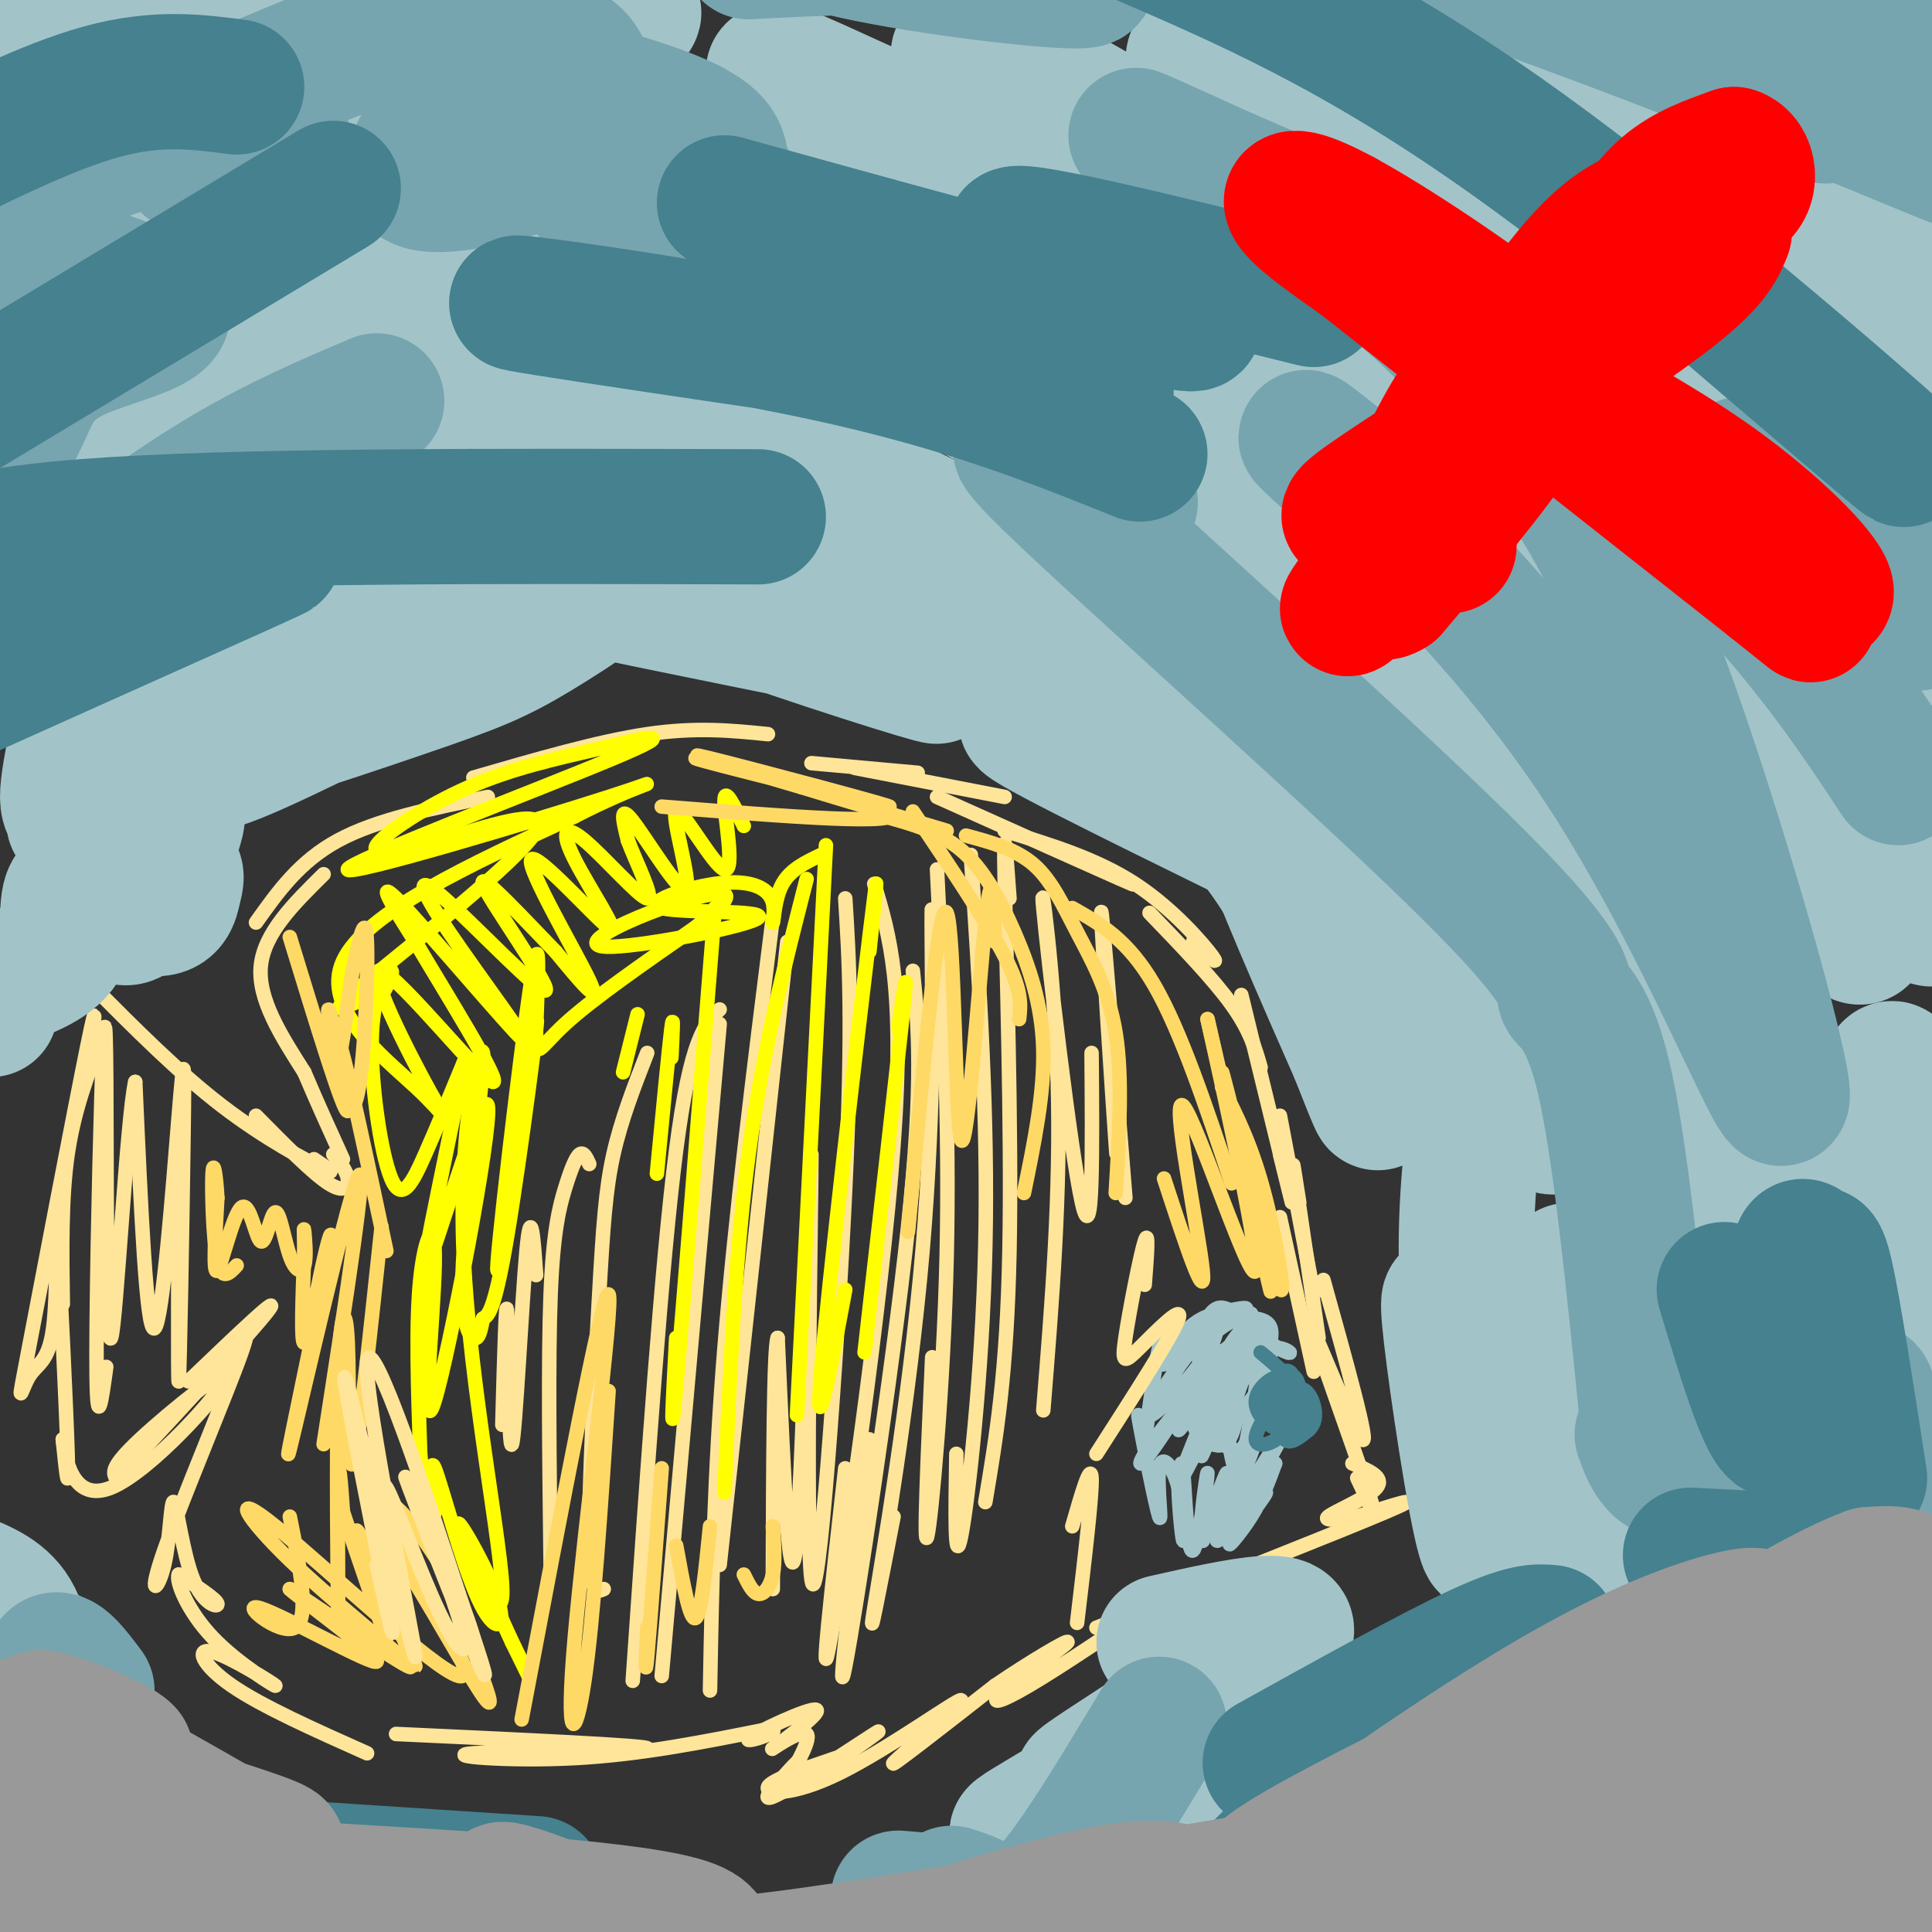 <svg viewBox='0 0 400 400' version='1.1' xmlns='http://www.w3.org/2000/svg' xmlns:xlink='http://www.w3.org/1999/xlink'><rect x="0" y="0" width="400" height="400" fill="#333333" stroke="none"/><g fill='none' stroke='#ffe599' stroke-width='3' stroke-linecap='round' stroke-linejoin='round'><path d='M273,277c-2.167,-14.667 -4.333,-29.333 -5,-34c-0.667,-4.667 0.167,0.667 1,6'/><path d='M272,268c0.000,0.000 -7.000,-37.000 -7,-37'/><path d='M265,239c1.667,6.750 3.333,13.500 2,8c-1.333,-5.500 -5.667,-23.250 -10,-41'/><path d='M261,221c-1.083,-3.833 -2.167,-7.667 -6,-13c-3.833,-5.333 -10.417,-12.167 -17,-19'/><path d='M247,195c2.867,2.689 5.733,5.378 4,3c-1.733,-2.378 -8.067,-9.822 -16,-15c-7.933,-5.178 -17.467,-8.089 -27,-11'/><path d='M228,180c4.833,2.250 9.667,4.500 4,2c-5.667,-2.500 -21.833,-9.750 -38,-17'/><path d='M208,165c0.000,0.000 -31.000,-6.000 -31,-6'/><path d='M190,160c0.000,0.000 -22.000,-2.000 -22,-2'/><path d='M159,152c-7.417,-0.750 -14.833,-1.500 -25,0c-10.167,1.500 -23.083,5.250 -36,9'/><path d='M101,165c-11.500,2.333 -23.000,4.667 -31,9c-8.000,4.333 -12.500,10.667 -17,17'/><path d='M67,181c-6.167,6.083 -12.333,12.167 -13,19c-0.667,6.833 4.167,14.417 9,22'/><path d='M63,222c2.833,6.667 5.417,12.333 8,18'/><path d='M69,239c1.378,1.689 2.756,3.378 3,5c0.244,1.622 -0.644,3.178 -4,1c-3.356,-2.178 -9.178,-8.089 -15,-14'/><path d='M65,240c2.578,1.733 5.156,3.467 2,2c-3.156,-1.467 -12.044,-6.133 -21,-13c-8.956,-6.867 -17.978,-15.933 -27,-25'/><path d='M21,215c-2.833,7.417 -5.667,14.833 -7,24c-1.333,9.167 -1.167,20.083 -1,31'/><path d='M18,221c1.319,-8.508 2.638,-17.016 0,-4c-2.638,13.016 -9.235,47.555 -12,62c-2.765,14.445 -1.700,8.796 0,6c1.700,-2.796 4.033,-2.739 5,-10c0.967,-7.261 0.568,-21.839 1,-16c0.432,5.839 1.695,32.097 2,42c0.305,9.903 -0.347,3.452 -1,-3'/><path d='M13,298c0.384,3.376 1.845,13.317 10,10c8.155,-3.317 23.003,-19.893 24,-23c0.997,-3.107 -11.858,7.255 -18,13c-6.142,5.745 -5.571,6.872 -5,8'/><path d='M24,306c6.822,-6.933 26.378,-28.267 31,-34c4.622,-5.733 -5.689,4.133 -16,14'/><path d='M45,285c3.914,-6.528 7.828,-13.057 5,-5c-2.828,8.057 -12.397,30.699 -16,41c-3.603,10.301 -1.239,8.260 0,3c1.239,-5.260 1.353,-13.740 2,-13c0.647,0.740 1.828,10.699 4,16c2.172,5.301 5.335,5.943 5,5c-0.335,-0.943 -4.167,-3.472 -8,-6'/><path d='M37,326c-0.645,1.278 1.741,7.472 7,13c5.259,5.528 13.389,10.389 13,10c-0.389,-0.389 -9.297,-6.028 -13,-7c-3.703,-0.972 -2.201,2.722 4,7c6.201,4.278 17.100,9.139 28,14'/><path d='M82,359c26.435,1.220 52.869,2.440 52,3c-0.869,0.560 -29.042,0.458 -36,1c-6.958,0.542 7.298,1.726 21,1c13.702,-0.726 26.851,-3.363 40,-6'/><path d='M159,358c4.250,0.045 -5.126,3.159 -4,2c1.126,-1.159 12.755,-6.589 14,-6c1.245,0.589 -7.893,7.199 -9,8c-1.107,0.801 5.817,-4.207 7,-3c1.183,1.207 -3.376,8.631 -5,11c-1.624,2.369 -0.312,-0.315 1,-3'/><path d='M163,367c1.281,-1.574 3.982,-4.010 2,-2c-1.982,2.010 -8.649,8.464 -5,7c3.649,-1.464 17.614,-10.847 21,-13c3.386,-2.153 -3.807,2.923 -11,8'/><path d='M173,364c-6.713,2.292 -13.426,4.584 -14,6c-0.574,1.416 4.990,1.957 15,-3c10.010,-4.957 24.464,-15.411 25,-15c0.536,0.411 -12.847,11.689 -14,13c-1.153,1.311 9.923,-7.344 21,-16'/><path d='M206,349c7.421,-5.075 15.474,-9.762 15,-9c-0.474,0.762 -9.474,6.974 -13,10c-3.526,3.026 -1.579,2.864 5,-1c6.579,-3.864 17.789,-11.432 29,-19'/><path d='M227,337c25.500,-10.083 51.000,-20.167 60,-24c9.000,-3.833 1.500,-1.417 -6,1'/><path d='M281,314c-2.940,0.452 -7.292,1.083 -6,0c1.292,-1.083 8.226,-3.881 10,-6c1.774,-2.119 -1.613,-3.560 -5,-5'/><path d='M281,306c2.435,5.315 4.869,10.631 2,2c-2.869,-8.631 -11.042,-31.208 -11,-32c0.042,-0.792 8.298,20.202 10,22c1.702,1.798 -3.149,-15.601 -8,-33'/><path d='M272,284c0.000,0.000 -7.000,-32.000 -7,-32'/><path d='M229,204c1.289,20.578 2.578,41.156 2,33c-0.578,-8.156 -3.022,-45.044 -3,-48c0.022,-2.956 2.511,28.022 5,59'/><path d='M226,218c0.167,20.667 0.333,41.333 -2,31c-2.333,-10.333 -7.167,-51.667 -8,-61c-0.833,-9.333 2.333,13.333 3,36c0.667,22.667 -1.167,45.333 -3,68'/><path d='M209,186c-0.644,-9.089 -1.289,-18.178 -1,-4c0.289,14.178 1.511,51.622 1,77c-0.511,25.378 -2.756,38.689 -5,52'/><path d='M201,177c1.800,27.156 3.600,54.311 3,81c-0.600,26.689 -3.600,52.911 -5,60c-1.400,7.089 -1.200,-4.956 -1,-17'/><path d='M194,180c1.311,26.511 2.622,53.022 2,80c-0.622,26.978 -3.178,54.422 -4,58c-0.822,3.578 0.089,-16.711 1,-37'/><path d='M193,207c-0.095,-12.137 -0.190,-24.274 0,-16c0.190,8.274 0.667,36.958 -2,68c-2.667,31.042 -8.476,64.440 -10,74c-1.524,9.560 1.238,-4.720 4,-19'/><path d='M189,201c1.133,11.222 2.267,22.444 -1,53c-3.267,30.556 -10.933,80.444 -13,91c-2.067,10.556 1.467,-18.222 5,-47'/><path d='M181,183c3.200,10.689 6.400,21.378 4,54c-2.400,32.622 -10.400,87.178 -13,102c-2.600,14.822 0.200,-10.089 3,-35'/><path d='M175,186c0.810,12.825 1.620,25.649 0,60c-1.620,34.351 -5.671,90.228 -7,81c-1.329,-9.228 0.065,-83.561 0,-88c-0.065,-4.439 -1.590,61.018 -3,79c-1.410,17.982 -2.705,-11.509 -4,-41'/><path d='M161,277c-0.833,1.833 -0.917,26.917 -1,52'/><path d='M163,195c0.000,0.000 -14.000,129.000 -14,129'/><path d='M160,190c-3.917,31.167 -7.833,62.333 -10,89c-2.167,26.667 -2.583,48.833 -3,71'/><path d='M149,212c0.000,0.000 -12.000,135.000 -12,135'/><path d='M149,209c-3.000,2.917 -6.000,5.833 -9,29c-3.000,23.167 -6.000,66.583 -9,110'/><path d='M134,218c-2.696,6.911 -5.393,13.821 -7,21c-1.607,7.179 -2.125,14.625 -3,30c-0.875,15.375 -2.107,38.679 -2,50c0.107,11.321 1.554,10.661 3,10'/><path d='M122,241c-0.595,-1.315 -1.190,-2.631 -2,-2c-0.810,0.631 -1.833,3.208 -3,7c-1.167,3.792 -2.476,8.798 -3,22c-0.524,13.202 -0.262,34.601 0,56'/><path d='M111,264c-0.530,-7.577 -1.060,-15.155 -2,-5c-0.940,10.155 -2.292,38.042 -3,40c-0.708,1.958 -0.774,-22.012 -1,-27c-0.226,-4.988 -0.613,9.006 -1,23'/></g>
<g fill='none' stroke='#a2c4c9' stroke-width='3' stroke-linecap='round' stroke-linejoin='round'><path d='M259,308c2.231,-2.708 4.462,-5.416 2,-2c-2.462,3.416 -9.618,12.957 -9,13c0.618,0.043 9.011,-9.411 10,-10c0.989,-0.589 -5.426,7.688 -7,10c-1.574,2.312 1.693,-1.339 4,-5c2.307,-3.661 3.653,-7.330 5,-11'/><path d='M264,303c-1.499,1.256 -7.745,9.895 -7,8c0.745,-1.895 8.481,-14.326 8,-13c-0.481,1.326 -9.181,16.407 -11,18c-1.819,1.593 3.241,-10.302 5,-15c1.759,-4.698 0.217,-2.199 -2,2c-2.217,4.199 -5.108,10.100 -8,16'/><path d='M249,319c0.226,-1.785 4.790,-14.247 5,-14c0.210,0.247 -3.933,13.201 -5,13c-1.067,-0.201 0.941,-13.559 1,-13c0.059,0.559 -1.830,15.035 -3,16c-1.170,0.965 -1.620,-11.581 -2,-16c-0.380,-4.419 -0.690,-0.709 -1,3'/><path d='M244,308c0.063,3.492 0.719,10.723 1,11c0.281,0.277 0.186,-6.398 -1,-11c-1.186,-4.602 -3.462,-7.130 -4,-4c-0.538,3.130 0.663,11.920 0,10c-0.663,-1.920 -3.189,-14.548 -4,-19c-0.811,-4.452 0.095,-0.726 1,3'/><path d='M237,298c0.671,-3.638 1.848,-14.234 3,-19c1.152,-4.766 2.278,-3.703 2,-2c-0.278,1.703 -1.961,4.044 -2,5c-0.039,0.956 1.566,0.527 4,-1c2.434,-1.527 5.695,-4.150 6,-5c0.305,-0.850 -2.348,0.075 -5,1'/><path d='M245,277c2.882,-1.341 12.587,-5.195 13,-6c0.413,-0.805 -8.466,1.437 -9,2c-0.534,0.563 7.276,-0.553 11,0c3.724,0.553 3.362,2.777 3,5'/><path d='M263,278c1.691,1.415 4.420,2.451 4,2c-0.420,-0.451 -3.989,-2.389 -7,1c-3.011,3.389 -5.465,12.105 -4,12c1.465,-0.105 6.847,-9.030 8,-10c1.153,-0.970 -1.924,6.015 -5,13'/><path d='M259,296c0.026,-1.249 2.590,-10.871 2,-8c-0.590,2.871 -4.333,18.233 -4,16c0.333,-2.233 4.744,-22.063 3,-23c-1.744,-0.937 -9.641,17.018 -11,20c-1.359,2.982 3.821,-9.009 9,-21'/><path d='M258,280c-2.603,4.849 -13.612,27.471 -14,27c-0.388,-0.471 9.844,-24.033 10,-27c0.156,-2.967 -9.766,14.663 -10,16c-0.234,1.337 9.219,-13.618 10,-16c0.781,-2.382 -7.109,7.809 -15,18'/><path d='M239,298c-3.276,4.567 -3.967,6.986 -1,3c2.967,-3.986 9.593,-14.377 12,-19c2.407,-4.623 0.596,-3.479 0,-4c-0.596,-0.521 0.022,-2.707 -3,1c-3.022,3.707 -9.683,13.308 -9,14c0.683,0.692 8.709,-7.526 12,-13c3.291,-5.474 1.848,-8.205 -1,-7c-2.848,1.205 -7.099,6.344 -8,8c-0.901,1.656 1.550,-0.172 4,-2'/><path d='M245,279c2.257,-1.789 5.899,-5.261 5,-4c-0.899,1.261 -6.340,7.255 -7,10c-0.660,2.745 3.461,2.239 7,0c3.539,-2.239 6.498,-6.213 7,-9c0.502,-2.787 -1.451,-4.388 -3,-5c-1.549,-0.612 -2.694,-0.236 -4,2c-1.306,2.236 -2.775,6.333 -2,8c0.775,1.667 3.793,0.905 6,-1c2.207,-1.905 3.604,-4.952 5,-8'/><path d='M259,272c-1.779,-0.057 -8.728,3.801 -9,6c-0.272,2.199 6.132,2.737 9,1c2.868,-1.737 2.198,-5.751 0,-5c-2.198,0.751 -5.926,6.268 -6,9c-0.074,2.732 3.506,2.681 6,2c2.494,-0.681 3.902,-1.991 4,-4c0.098,-2.009 -1.115,-4.717 -3,-5c-1.885,-0.283 -4.443,1.858 -7,4'/><path d='M253,280c-1.243,1.668 -0.852,3.839 1,4c1.852,0.161 5.163,-1.687 6,-3c0.837,-1.313 -0.800,-2.092 -3,-2c-2.200,0.092 -4.964,1.054 -7,4c-2.036,2.946 -3.345,7.877 -3,11c0.345,3.123 2.344,4.439 4,5c1.656,0.561 2.969,0.366 4,-2c1.031,-2.366 1.782,-6.902 1,-7c-0.782,-0.098 -3.095,4.243 -3,7c0.095,2.757 2.599,3.931 4,3c1.401,-0.931 1.701,-3.965 2,-7'/><path d='M259,293c0.679,-2.762 1.375,-6.167 1,-3c-0.375,3.167 -1.821,12.905 -3,15c-1.179,2.095 -2.089,-3.452 -3,-9'/></g>
<g fill='none' stroke='#45818e' stroke-width='3' stroke-linecap='round' stroke-linejoin='round'><path d='M267,290c-0.171,-2.479 -0.341,-4.958 -2,-5c-1.659,-0.042 -4.806,2.353 -5,5c-0.194,2.647 2.565,5.546 5,6c2.435,0.454 4.548,-1.536 5,-3c0.452,-1.464 -0.755,-2.403 -2,-3c-1.245,-0.597 -2.527,-0.853 -3,1c-0.473,1.853 -0.135,5.815 1,7c1.135,1.185 3.068,-0.408 5,-2'/><path d='M271,296c1.161,-1.098 1.563,-2.844 1,-5c-0.563,-2.156 -2.091,-4.722 -5,-3c-2.909,1.722 -7.198,7.733 -7,10c0.198,2.267 4.882,0.790 7,-3c2.118,-3.790 1.671,-9.892 0,-11c-1.671,-1.108 -4.565,2.779 -5,6c-0.435,3.221 1.590,5.778 3,5c1.410,-0.778 2.205,-4.889 3,-9'/><path d='M268,286c-0.297,-1.172 -2.538,0.399 -3,3c-0.462,2.601 0.856,6.233 2,6c1.144,-0.233 2.113,-4.330 2,-7c-0.113,-2.670 -1.309,-3.911 -3,-3c-1.691,0.911 -3.878,3.976 -3,5c0.878,1.024 4.822,0.007 5,-2c0.178,-2.007 -3.411,-5.003 -7,-8'/></g>
<g fill='none' stroke='#ffff00' stroke-width='3' stroke-linecap='round' stroke-linejoin='round'><path d='M154,171c-2.033,-4.224 -4.067,-8.449 -4,-5c0.067,3.449 2.233,14.571 0,14c-2.233,-0.571 -8.867,-12.833 -10,-12c-1.133,0.833 3.233,14.763 2,16c-1.233,1.237 -8.067,-10.218 -11,-14c-2.933,-3.782 -1.967,0.109 -1,4'/><path d='M130,174c1.454,4.045 5.591,12.157 4,12c-1.591,-0.157 -8.908,-8.582 -13,-12c-4.092,-3.418 -4.958,-1.830 -2,4c2.958,5.830 9.741,15.903 7,14c-2.741,-1.903 -15.007,-15.782 -16,-14c-0.993,1.782 9.288,19.223 12,25c2.712,5.777 -2.144,-0.112 -7,-6'/><path d='M115,197c-5.590,-5.739 -16.064,-17.087 -15,-14c1.064,3.087 13.668,20.608 13,22c-0.668,1.392 -14.607,-13.345 -21,-19c-6.393,-5.655 -5.239,-2.227 1,7c6.239,9.227 17.564,24.253 15,22c-2.564,-2.253 -19.018,-21.787 -25,-28c-5.982,-6.213 -1.491,0.893 3,8'/><path d='M86,195c5.631,9.590 18.210,29.564 16,29c-2.210,-0.564 -19.208,-21.668 -23,-23c-3.792,-1.332 5.623,17.107 10,25c4.377,7.893 3.717,5.240 -3,-1c-6.717,-6.240 -19.491,-16.069 -15,-26c4.491,-9.931 26.245,-19.966 48,-30'/><path d='M119,169c13.171,-6.817 22.098,-8.860 7,-4c-15.098,4.860 -54.220,16.621 -54,15c0.220,-1.621 39.783,-16.625 55,-23c15.217,-6.375 6.089,-4.121 -3,-2c-9.089,2.121 -18.139,4.110 -27,8c-8.861,3.890 -17.532,9.683 -19,12c-1.468,2.317 4.266,1.159 10,0'/><path d='M88,175c8.928,-2.576 26.247,-9.015 23,-3c-3.247,6.015 -27.059,24.485 -36,32c-8.941,7.515 -3.009,4.074 0,3c3.009,-1.074 3.096,0.218 4,-1c0.904,-1.218 2.626,-4.945 2,-5c-0.626,-0.055 -3.601,3.563 -4,13c-0.399,9.437 1.777,24.695 4,30c2.223,5.305 4.492,0.659 7,-5c2.508,-5.659 5.254,-12.329 8,-19'/><path d='M96,220c-1.546,9.972 -9.410,44.403 -8,43c1.410,-1.403 12.093,-38.641 13,-34c0.907,4.641 -7.963,51.162 -11,61c-3.037,9.838 -0.241,-17.005 0,-28c0.241,-10.995 -2.074,-6.141 -3,3c-0.926,9.141 -0.463,22.571 0,36'/><path d='M87,301c0.795,9.246 2.782,14.361 3,12c0.218,-2.361 -1.335,-12.200 0,-9c1.335,3.200 5.557,19.437 9,27c3.443,7.563 6.109,6.450 4,0c-2.109,-6.450 -8.991,-18.236 -8,-15c0.991,3.236 9.855,21.496 13,28c3.145,6.504 0.573,1.252 -2,-4'/><path d='M106,340c-3.213,-7.243 -10.244,-23.352 -10,-22c0.244,1.352 7.763,20.163 8,12c0.237,-8.163 -6.810,-43.301 -8,-70c-1.190,-26.699 3.475,-44.961 4,-42c0.525,2.961 -3.089,27.143 -4,41c-0.911,13.857 0.883,17.388 2,18c1.117,0.612 1.559,-1.694 2,-4'/><path d='M100,273c0.918,-0.697 2.213,-0.441 5,-17c2.787,-16.559 7.064,-49.934 6,-44c-1.064,5.934 -7.470,51.176 -8,51c-0.530,-0.176 4.817,-45.769 7,-60c2.183,-14.231 1.203,2.899 1,10c-0.203,7.101 0.371,4.172 6,-1c5.629,-5.172 16.315,-12.586 27,-20'/><path d='M144,192c6.103,-4.860 7.861,-7.010 5,-7c-2.861,0.010 -10.342,2.179 -17,5c-6.658,2.821 -12.495,6.293 -5,6c7.495,-0.293 28.320,-4.352 30,-6c1.680,-1.648 -15.787,-0.885 -20,-2c-4.213,-1.115 4.827,-4.108 11,-5c6.173,-0.892 9.478,0.317 11,2c1.522,1.683 1.261,3.842 1,6'/><path d='M160,191c0.244,-0.578 0.356,-5.022 2,-8c1.644,-2.978 4.822,-4.489 8,-6'/><path d='M171,175c0.000,0.000 -6.000,118.000 -6,118'/><path d='M180,197c1.222,-11.644 2.444,-23.289 0,-3c-2.444,20.289 -8.556,72.511 -10,90c-1.444,17.489 1.778,0.244 5,-17'/><path d='M186,213c1.083,-7.583 2.167,-15.167 1,-4c-1.167,11.167 -4.583,41.083 -8,71'/><path d='M167,182c-4.583,17.917 -9.167,35.833 -12,57c-2.833,21.167 -3.917,45.583 -5,70'/><path d='M148,188c-3.333,42.083 -6.667,84.167 -8,99c-1.333,14.833 -0.667,2.417 0,-10'/><path d='M139,219c0.250,-5.000 0.500,-10.000 0,-6c-0.500,4.000 -1.750,17.000 -3,30'/><path d='M132,210c0.000,0.000 -3.000,12.000 -3,12'/></g>
<g fill='none' stroke='#ffd966' stroke-width='3' stroke-linecap='round' stroke-linejoin='round'><path d='M60,194c5.648,18.470 11.295,36.941 12,36c0.705,-0.941 -3.533,-21.293 -4,-21c-0.467,0.293 2.836,21.233 5,20c2.164,-1.233 3.190,-24.638 3,-33c-0.190,-8.362 -1.595,-1.681 -3,5'/><path d='M73,201c-1.024,5.607 -2.083,17.125 -3,18c-0.917,0.875 -1.690,-8.893 0,-4c1.690,4.893 5.845,24.446 10,44'/><path d='M79,254c-2.484,23.347 -4.968,46.693 -6,49c-1.032,2.307 -0.614,-16.426 -1,-25c-0.386,-8.574 -1.578,-6.989 -2,8c-0.422,14.989 -0.075,43.382 0,47c0.075,3.618 -0.121,-17.538 0,-25c0.121,-7.462 0.561,-1.231 1,5'/><path d='M71,313c2.810,8.611 9.335,27.638 9,26c-0.335,-1.638 -7.529,-23.942 -6,-22c1.529,1.942 11.781,28.129 12,28c0.219,-0.129 -9.595,-26.573 -8,-28c1.595,-1.427 14.599,22.164 20,31c5.401,8.836 3.201,2.918 1,-3'/><path d='M99,345c-0.139,-2.603 -0.986,-7.612 -4,-14c-3.014,-6.388 -8.196,-14.156 -12,-18c-3.804,-3.844 -6.229,-3.764 -1,6c5.229,9.764 18.114,29.213 13,28c-5.114,-1.213 -28.226,-23.088 -38,-31c-9.774,-7.912 -6.208,-1.861 3,7c9.208,8.861 24.060,20.532 25,22c0.940,1.468 -12.030,-7.266 -25,-16'/><path d='M60,329c1.778,1.726 18.724,14.040 18,15c-0.724,0.960 -19.118,-9.434 -24,-11c-4.882,-1.566 3.748,5.695 7,4c3.252,-1.695 1.126,-12.348 -1,-23'/><path d='M108,356c8.429,-44.595 16.857,-89.190 18,-88c1.143,1.190 -5.000,48.167 -7,71c-2.000,22.833 0.143,21.524 2,9c1.857,-12.524 3.429,-36.262 5,-60'/><path d='M134,337c-0.250,5.750 -0.500,11.500 0,6c0.500,-5.500 1.750,-22.250 3,-39'/><path d='M140,320c1.417,7.833 2.833,15.667 4,15c1.167,-0.667 2.083,-9.833 3,-19'/><path d='M154,326c0.933,1.911 1.867,3.822 3,4c1.133,0.178 2.467,-1.378 3,-4c0.533,-2.622 0.267,-6.311 0,-10'/><path d='M67,299c4.748,-30.573 9.496,-61.145 7,-55c-2.496,6.145 -12.235,49.009 -14,56c-1.765,6.991 4.444,-21.889 7,-35c2.556,-13.111 1.457,-10.453 0,-4c-1.457,6.453 -3.274,16.701 -4,17c-0.726,0.299 -0.363,-9.350 0,-19'/><path d='M63,259c-0.038,-4.253 -0.134,-5.385 0,-4c0.134,1.385 0.499,5.288 0,7c-0.499,1.712 -1.861,1.233 -3,-2c-1.139,-3.233 -2.054,-9.220 -3,-9c-0.946,0.220 -1.924,6.647 -3,6c-1.076,-0.647 -2.251,-8.366 -4,-7c-1.749,1.366 -4.071,11.819 -5,13c-0.929,1.181 -0.464,-6.909 0,-15'/><path d='M45,248c-0.238,-4.512 -0.833,-8.292 -1,-5c-0.167,3.292 0.095,13.655 1,18c0.905,4.345 2.452,2.673 4,1'/><path d='M137,167c25.931,2.061 51.863,4.121 47,1c-4.863,-3.121 -40.520,-11.424 -40,-11c0.520,0.424 37.217,9.576 40,10c2.783,0.424 -28.348,-7.879 -37,-10c-8.652,-2.121 5.174,1.939 19,6'/><path d='M166,163c8.167,2.500 19.083,5.750 30,9'/><path d='M189,168c7.667,11.417 15.333,22.833 19,30c3.667,7.167 3.333,10.083 3,13'/><path d='M206,195c-0.321,-8.571 -0.643,-17.143 -2,-4c-1.357,13.143 -3.750,48.000 -5,45c-1.250,-3.000 -1.357,-43.857 -3,-47c-1.643,-3.143 -4.821,31.429 -8,66'/><path d='M183,169c5.720,1.571 11.440,3.143 16,7c4.560,3.857 7.958,10.000 11,17c3.042,7.000 5.726,14.857 6,24c0.274,9.143 -1.863,19.571 -4,30'/><path d='M200,173c5.137,1.381 10.274,2.762 14,6c3.726,3.238 6.042,8.333 9,14c2.958,5.667 6.560,11.905 8,21c1.440,9.095 0.720,21.048 0,33'/><path d='M222,188c5.750,3.250 11.500,6.500 17,16c5.500,9.500 10.750,25.250 16,41'/><path d='M253,225c3.144,6.188 6.287,12.376 9,23c2.713,10.624 4.995,25.683 2,16c-2.995,-9.683 -11.268,-44.107 -11,-42c0.268,2.107 9.077,40.745 10,45c0.923,4.255 -6.038,-25.872 -13,-56'/><path d='M250,211c1.252,5.777 10.882,48.219 10,52c-0.882,3.781 -12.276,-31.097 -15,-34c-2.724,-2.903 3.222,26.171 4,34c0.778,7.829 -3.611,-5.585 -8,-19'/></g>
<g fill='none' stroke='#ffe599' stroke-width='3' stroke-linecap='round' stroke-linejoin='round'><path d='M83,326c-2.269,-10.199 -4.538,-20.398 -3,-18c1.538,2.398 6.885,17.394 11,26c4.115,8.606 7.000,10.822 4,1c-3.000,-9.822 -11.885,-31.683 -11,-29c0.885,2.683 11.538,29.909 15,38c3.462,8.091 -0.269,-2.955 -4,-14'/><path d='M95,330c-5.780,-17.783 -18.230,-55.241 -19,-48c-0.770,7.241 10.139,59.180 10,61c-0.139,1.820 -11.325,-46.480 -14,-56c-2.675,-9.520 3.163,19.740 9,49'/><path d='M81,336c1.000,6.167 -1.000,-2.917 -3,-12'/><path d='M37,252c0.029,-9.001 0.059,-18.002 0,-7c-0.059,11.002 -0.206,42.006 0,41c0.206,-1.006 0.767,-34.022 1,-51c0.233,-16.978 0.140,-17.917 -1,-4c-1.140,13.917 -3.326,42.691 -5,44c-1.674,1.309 -2.837,-24.845 -4,-51'/><path d='M28,224c-1.701,7.130 -3.953,50.455 -5,53c-1.047,2.545 -0.889,-35.689 -1,-53c-0.111,-17.311 -0.491,-13.699 -1,3c-0.509,16.699 -1.145,46.485 -1,58c0.145,11.515 1.073,4.757 2,-2'/><path d='M237,266c0.453,-5.915 0.906,-11.831 0,-9c-0.906,2.831 -3.171,14.408 -4,20c-0.829,5.592 -0.223,5.198 3,2c3.223,-3.198 9.064,-9.199 8,-6c-1.064,3.199 -9.032,15.600 -17,28'/><path d='M222,316c1.917,-6.667 3.833,-13.333 4,-10c0.167,3.333 -1.417,16.667 -3,30'/></g>
<g fill='none' stroke='#a2c4c9' stroke-width='28' stroke-linecap='round' stroke-linejoin='round'><path d='M196,110c-14.330,-7.005 -28.660,-14.010 -13,-5c15.660,9.010 61.311,34.033 63,37c1.689,2.967 -40.584,-16.124 -42,-15c-1.416,1.124 38.024,22.464 46,28c7.976,5.536 -15.512,-4.732 -39,-15'/><path d='M211,140c6.393,4.000 41.875,21.500 42,23c0.125,1.500 -35.107,-13.000 -40,-14c-4.893,-1.000 20.554,11.500 46,24'/><path d='M259,173c12.844,15.333 21.956,41.667 25,51c3.044,9.333 0.022,1.667 -3,-6'/><path d='M281,218c-5.885,-13.299 -19.096,-43.547 -17,-41c2.096,2.547 19.500,37.889 26,47c6.500,9.111 2.096,-8.009 -13,-37c-15.096,-28.991 -40.885,-69.855 -42,-75c-1.115,-5.145 22.442,25.427 46,56'/><path d='M281,168c13.722,21.543 25.028,47.400 27,50c1.972,2.600 -5.388,-18.058 -18,-40c-12.612,-21.942 -30.475,-45.167 -43,-60c-12.525,-14.833 -19.712,-21.275 -34,-30c-14.288,-8.725 -35.678,-19.732 -39,-22c-3.322,-2.268 11.425,4.205 24,11c12.575,6.795 22.979,13.914 36,24c13.021,10.086 28.660,23.138 41,36c12.340,12.862 21.383,25.532 28,37c6.617,11.468 10.809,21.734 15,32'/><path d='M318,206c2.782,8.067 2.235,12.236 3,19c0.765,6.764 2.840,16.124 -5,-3c-7.840,-19.124 -25.595,-66.730 -38,-93c-12.405,-26.270 -19.460,-31.203 -27,-39c-7.540,-7.797 -15.565,-18.459 -33,-30c-17.435,-11.541 -44.279,-23.960 -41,-21c3.279,2.960 36.683,21.299 60,38c23.317,16.701 36.549,31.765 45,41c8.451,9.235 12.121,12.640 19,22c6.879,9.360 16.965,24.674 23,38c6.035,13.326 8.017,24.663 10,36'/><path d='M334,214c2.570,9.633 3.995,15.714 -3,3c-6.995,-12.714 -22.410,-44.224 -37,-68c-14.590,-23.776 -28.354,-39.817 -40,-53c-11.646,-13.183 -21.173,-23.509 -39,-38c-17.827,-14.491 -43.953,-33.148 -52,-40c-8.047,-6.852 1.987,-1.899 15,4c13.013,5.899 29.006,12.744 51,28c21.994,15.256 49.988,38.924 69,58c19.012,19.076 29.042,33.559 37,47c7.958,13.441 13.845,25.840 17,37c3.155,11.160 3.577,21.080 4,31'/><path d='M356,223c1.928,9.320 4.747,17.120 -1,3c-5.747,-14.120 -20.060,-50.161 -35,-77c-14.940,-26.839 -30.506,-44.477 -37,-54c-6.494,-9.523 -3.916,-10.931 -22,-27c-18.084,-16.069 -56.830,-46.798 -62,-55c-5.170,-8.202 23.235,6.124 50,24c26.765,17.876 51.890,39.304 70,57c18.110,17.696 29.205,31.661 39,46c9.795,14.339 18.291,29.053 23,39c4.709,9.947 5.631,15.128 4,15c-1.631,-0.128 -5.816,-5.564 -10,-11'/><path d='M375,183c-12.781,-19.129 -39.732,-61.453 -67,-97c-27.268,-35.547 -54.852,-64.318 -60,-72c-5.148,-7.682 12.141,5.724 26,17c13.859,11.276 24.289,20.422 40,39c15.711,18.578 36.701,46.589 58,77c21.299,30.411 42.905,63.224 14,28c-28.905,-35.224 -108.321,-138.483 -135,-176c-26.679,-37.517 -0.623,-9.290 19,9c19.623,18.290 32.811,26.645 46,35'/><path d='M316,43c31.489,31.681 87.211,93.384 85,89c-2.211,-4.384 -62.356,-74.856 -94,-111c-31.644,-36.144 -34.786,-37.961 -7,-14c27.786,23.961 86.499,73.701 92,73c5.501,-0.701 -42.211,-51.843 -60,-72c-17.789,-20.157 -5.654,-9.331 12,4c17.654,13.331 40.827,29.165 64,45'/><path d='M408,57c10.128,6.578 3.447,0.522 3,0c-0.447,-0.522 5.339,4.490 -4,-7c-9.339,-11.490 -33.802,-39.482 -32,-41c1.802,-1.518 29.870,23.437 35,25c5.130,1.563 -12.677,-20.268 -19,-29c-6.323,-8.732 -1.161,-4.366 4,0'/><path d='M306,227c-1.601,13.209 -3.202,26.417 -2,43c1.202,16.583 5.206,36.540 5,36c-0.206,-0.540 -4.622,-21.578 -7,-31c-2.378,-9.422 -2.717,-7.229 -1,6c1.717,13.229 5.491,37.494 7,39c1.509,1.506 0.755,-19.747 0,-41'/><path d='M308,279c-0.238,-12.014 -0.834,-21.548 1,-7c1.834,14.548 6.099,53.177 9,47c2.901,-6.177 4.437,-57.161 7,-56c2.563,1.161 6.151,54.466 9,53c2.849,-1.466 4.957,-57.705 7,-71c2.043,-13.295 4.022,16.352 6,46'/><path d='M347,291c1.252,19.217 1.381,44.258 3,27c1.619,-17.258 4.727,-76.815 7,-71c2.273,5.815 3.712,77.002 6,74c2.288,-3.002 5.424,-80.193 8,-87c2.576,-6.807 4.593,56.769 6,81c1.407,24.231 2.203,9.115 3,-6'/><path d='M380,309c2.611,-23.732 7.638,-80.062 11,-87c3.362,-6.938 5.059,35.517 5,58c-0.059,22.483 -1.874,24.995 -4,29c-2.126,4.005 -4.563,9.502 -7,15'/><path d='M257,362c-2.629,0.859 -5.258,1.718 -11,8c-5.742,6.282 -14.598,17.987 -18,23c-3.402,5.013 -1.350,3.334 -1,5c0.350,1.666 -1.003,6.676 3,1c4.003,-5.676 13.363,-22.037 13,-19c-0.363,3.037 -10.448,25.474 -10,27c0.448,1.526 11.428,-17.858 17,-28c5.572,-10.142 5.735,-11.040 2,-11c-3.735,0.040 -11.367,1.020 -19,2'/><path d='M233,370c-11.020,4.171 -29.069,13.598 -20,8c9.069,-5.598 45.256,-26.222 46,-27c0.744,-0.778 -33.953,18.291 -35,18c-1.047,-0.291 31.558,-19.940 40,-28c8.442,-8.060 -7.279,-4.530 -23,-1'/><path d='M177,126c-11.242,-6.662 -22.483,-13.324 -33,-17c-10.517,-3.676 -20.309,-4.364 -23,-3c-2.691,1.364 1.720,4.782 6,8c4.280,3.218 8.429,6.235 24,12c15.571,5.765 42.566,14.277 43,14c0.434,-0.277 -25.691,-9.344 -53,-16c-27.309,-6.656 -55.803,-10.902 -45,-8c10.803,2.902 60.901,12.951 111,23'/><path d='M207,139c-29.524,-11.530 -158.834,-51.855 -175,-61c-16.166,-9.145 80.811,12.889 123,21c42.189,8.111 29.589,2.299 -14,-10c-43.589,-12.299 -118.168,-31.085 -119,-34c-0.832,-2.915 72.084,10.043 145,23'/><path d='M167,78c25.325,3.965 16.137,2.379 8,-1c-8.137,-3.379 -15.223,-8.550 -27,-14c-11.777,-5.450 -28.244,-11.178 -70,-20c-41.756,-8.822 -108.802,-20.738 -111,-22c-2.198,-1.262 60.453,8.130 104,13c43.547,4.870 67.992,5.216 77,5c9.008,-0.216 2.579,-0.996 0,-3c-2.579,-2.004 -1.310,-5.232 -45,-12c-43.690,-6.768 -132.340,-17.077 -136,-21c-3.660,-3.923 77.670,-1.462 159,1'/><path d='M126,4c18.417,-1.810 -15.042,-6.833 -52,-11c-36.958,-4.167 -77.417,-7.476 -86,-7c-8.583,0.476 14.708,4.738 38,9'/><path d='M94,127c1.189,-1.467 2.377,-2.933 2,-4c-0.377,-1.067 -2.321,-1.733 -5,-2c-2.679,-0.267 -6.094,-0.134 -16,7c-9.906,7.134 -26.304,21.269 -31,27c-4.696,5.731 2.309,3.057 21,-6c18.691,-9.057 49.066,-24.496 58,-28c8.934,-3.504 -3.574,4.927 -12,10c-8.426,5.073 -12.768,6.789 -28,12c-15.232,5.211 -41.352,13.917 -47,14c-5.648,0.083 9.176,-8.459 24,-17'/><path d='M60,140c10.685,-7.270 25.397,-16.947 17,-11c-8.397,5.947 -39.903,27.516 -53,36c-13.097,8.484 -7.786,3.883 -7,3c0.786,-0.883 -2.951,1.951 -3,-3c-0.049,-4.951 3.592,-17.687 5,-35c1.408,-17.313 0.582,-39.202 1,-53c0.418,-13.798 2.079,-19.504 -1,-6c-3.079,13.504 -10.897,46.218 -13,58c-2.103,11.782 1.511,2.634 3,-8c1.489,-10.634 0.854,-22.752 -1,-35c-1.854,-12.248 -4.927,-24.624 -8,-37'/><path d='M0,49c-2.091,-10.607 -3.317,-18.623 -4,-25c-0.683,-6.377 -0.822,-11.115 7,5c7.822,16.115 23.604,53.082 31,69c7.396,15.918 6.407,10.786 9,2c2.593,-8.786 8.769,-21.227 8,-18c-0.769,3.227 -8.485,22.123 -7,26c1.485,3.877 12.169,-7.264 17,-12c4.831,-4.736 3.809,-3.067 2,3c-1.809,6.067 -4.404,16.534 -7,27'/><path d='M56,126c-4.253,9.448 -11.384,19.567 -11,16c0.384,-3.567 8.285,-20.819 9,-21c0.715,-0.181 -5.756,16.709 -12,28c-6.244,11.291 -12.261,16.982 -13,19c-0.739,2.018 3.799,0.361 6,0c2.201,-0.361 2.064,0.573 1,4c-1.064,3.427 -3.056,9.346 -5,13c-1.944,3.654 -3.841,5.044 -5,5c-1.159,-0.044 -1.579,-1.522 -2,-3'/><path d='M24,187c-0.382,-1.722 -0.337,-4.528 2,-6c2.337,-1.472 6.965,-1.610 9,-1c2.035,0.610 1.476,1.967 1,4c-0.476,2.033 -0.870,4.741 -5,4c-4.130,-0.741 -11.997,-4.930 -15,-4c-3.003,0.930 -1.144,6.980 -3,11c-1.856,4.020 -7.428,6.010 -13,8'/><path d='M0,203c-2.500,2.333 -2.250,4.167 -2,6'/><path d='M11,346c-0.530,-2.173 -1.060,-4.345 -2,-3c-0.940,1.345 -2.292,6.208 -3,5c-0.708,-1.208 -0.774,-8.488 -3,-13c-2.226,-4.512 -6.613,-6.256 -11,-8'/></g>
<g fill='none' stroke='#76a5af' stroke-width='28' stroke-linecap='round' stroke-linejoin='round'><path d='M378,24c-5.670,-8.905 -11.340,-17.811 -15,-23c-3.660,-5.189 -5.309,-6.662 3,-2c8.309,4.662 26.577,15.459 28,15c1.423,-0.459 -13.997,-12.176 -21,-18c-7.003,-5.824 -5.588,-5.757 7,0c12.588,5.757 36.351,17.204 37,18c0.649,0.796 -21.814,-9.058 -33,-13c-11.186,-3.942 -11.093,-1.971 -11,0'/><path d='M373,1c2.146,4.895 13.009,17.134 23,25c9.991,7.866 19.108,11.359 -6,1c-25.108,-10.359 -84.441,-34.570 -136,-49c-51.559,-14.430 -95.343,-19.077 -76,-15c19.343,4.077 101.812,16.879 117,20c15.188,3.121 -36.906,-3.440 -89,-10'/><path d='M206,-27c-22.156,-1.181 -33.046,0.867 -39,2c-5.954,1.133 -6.974,1.349 -8,2c-1.026,0.651 -2.060,1.735 -1,4c1.060,2.265 4.212,5.710 19,9c14.788,3.290 41.212,6.424 47,6c5.788,-0.424 -9.061,-4.407 -24,-6c-14.939,-1.593 -29.970,-0.797 -45,0'/><path d='M154,47c-2.153,-6.566 -4.307,-13.131 -7,-17c-2.693,-3.869 -5.927,-5.041 -10,-5c-4.073,0.041 -8.986,1.296 -12,4c-3.014,2.704 -4.130,6.856 -3,10c1.130,3.144 4.506,5.281 9,6c4.494,0.719 10.108,0.020 13,-1c2.892,-1.020 3.063,-2.362 4,-5c0.937,-2.638 2.640,-6.574 -1,-10c-3.640,-3.426 -12.625,-6.343 -18,-8c-5.375,-1.657 -7.142,-2.055 -13,-1c-5.858,1.055 -15.809,3.561 -21,5c-5.191,1.439 -5.624,1.810 -7,4c-1.376,2.190 -3.695,6.200 -2,8c1.695,1.800 7.403,1.390 14,0c6.597,-1.390 14.084,-3.759 18,-8c3.916,-4.241 4.262,-10.355 3,-14c-1.262,-3.645 -4.131,-4.823 -7,-6'/><path d='M114,9c-5.786,-1.571 -16.750,-2.500 -23,-3c-6.250,-0.500 -7.786,-0.571 -17,3c-9.214,3.571 -26.107,10.786 -43,18'/><path d='M39,34c8.498,-1.787 16.995,-3.575 19,-5c2.005,-1.425 -2.483,-2.488 -7,-3c-4.517,-0.512 -9.064,-0.474 -21,3c-11.936,3.474 -31.261,10.385 -40,14c-8.739,3.615 -6.892,3.935 5,7c11.892,3.065 33.830,8.877 38,13c4.170,4.123 -9.429,6.559 -17,10c-7.571,3.441 -9.115,7.888 -11,12c-1.885,4.112 -4.110,7.889 -5,12c-0.890,4.111 -0.445,8.555 0,13'/><path d='M12,122c12.000,-8.750 24.000,-17.500 35,-24c11.000,-6.500 21.000,-10.750 31,-15'/><path d='M280,98c-7.292,-5.851 -14.583,-11.702 -5,-3c9.583,8.702 36.042,31.956 57,64c20.958,32.044 36.416,72.879 37,68c0.584,-4.879 -13.705,-55.470 -25,-86c-11.295,-30.530 -19.594,-40.998 -28,-52c-8.406,-11.002 -16.917,-22.539 -33,-34c-16.083,-11.461 -39.738,-22.846 -46,-26c-6.262,-3.154 4.869,1.923 16,7'/><path d='M253,36c7.828,3.344 19.397,8.206 32,16c12.603,7.794 26.239,18.522 41,32c14.761,13.478 30.646,29.708 42,43c11.354,13.292 18.177,23.646 25,34'/><path d='M361,96c15.839,16.845 31.679,33.690 36,33c4.321,-0.690 -2.875,-18.917 -2,-22c0.875,-3.083 9.821,8.976 14,16c4.179,7.024 3.589,9.012 3,11'/><path d='M234,104c-4.943,-2.253 -9.886,-4.505 -16,-8c-6.114,-3.495 -13.398,-8.232 5,9c18.398,17.232 62.478,56.433 83,77c20.522,20.567 17.487,22.499 18,24c0.513,1.501 4.575,2.572 8,17c3.425,14.428 6.212,42.214 9,70'/><path d='M340,297c0.793,2.200 1.586,4.401 3,6c1.414,1.599 3.449,2.597 6,-1c2.551,-3.597 5.618,-11.788 7,-18c1.382,-6.212 1.077,-10.446 5,-3c3.923,7.446 12.072,26.573 17,27c4.928,0.427 6.634,-17.847 8,-20c1.366,-2.153 2.390,11.813 2,20c-0.390,8.187 -2.195,10.593 -4,13'/><path d='M240,357c-8.956,14.911 -17.911,29.822 -24,36c-6.089,6.178 -9.311,3.622 -12,2c-2.689,-1.622 -4.844,-2.311 -7,-3'/><path d='M198,394c0.000,0.000 -12.000,-1.000 -12,-1'/><path d='M18,350c-2.827,-3.756 -5.655,-7.512 -7,-6c-1.345,1.512 -1.208,8.292 0,11c1.208,2.708 3.488,1.345 4,5c0.512,3.655 -0.744,12.327 -2,21'/></g>
<g fill='none' stroke='#45818e' stroke-width='28' stroke-linecap='round' stroke-linejoin='round'><path d='M236,94c-18.289,-7.356 -36.578,-14.711 -66,-21c-29.422,-6.289 -69.978,-11.511 -62,-10c7.978,1.511 64.489,9.756 121,18'/><path d='M150,42c46.444,12.844 92.889,25.689 97,25c4.111,-0.689 -34.111,-14.911 -37,-18c-2.889,-3.089 29.556,4.956 62,13'/><path d='M336,62c0.000,0.000 3.000,2.000 3,2'/><path d='M347,55c26.556,22.733 53.111,45.467 46,39c-7.111,-6.467 -47.889,-42.133 -80,-65c-32.111,-22.867 -55.556,-32.933 -79,-43'/><path d='M157,107c-54.333,-0.167 -108.667,-0.333 -139,2c-30.333,2.333 -36.667,7.167 -43,12'/><path d='M46,119c8.829,-3.802 17.659,-7.604 3,-1c-14.659,6.604 -52.805,23.616 -69,31c-16.195,7.384 -10.437,5.142 -9,5c1.437,-0.142 -1.447,1.817 -2,3c-0.553,1.183 1.223,1.592 3,2'/><path d='M69,39c0.000,0.000 -83.000,50.000 -83,50'/><path d='M49,18c-8.250,-1.083 -16.500,-2.167 -28,1c-11.500,3.167 -26.250,10.583 -41,18'/><path d='M357,267c4.810,15.938 9.620,31.876 12,29c2.380,-2.876 2.329,-24.565 3,-33c0.671,-8.435 2.065,-3.617 3,-3c0.935,0.617 1.410,-2.967 3,4c1.590,6.967 4.295,24.483 7,42'/><path d='M370,323c0.000,0.000 -20.000,-1.000 -20,-1'/><path d='M321,338c-2.667,-0.250 -5.333,-0.500 -15,4c-9.667,4.500 -26.333,13.750 -43,23'/><path d='M263,385c0.000,0.000 -24.000,24.000 -24,24'/><path d='M251,399c1.244,0.111 2.489,0.222 4,1c1.511,0.778 3.289,2.222 -1,3c-4.289,0.778 -14.644,0.889 -25,1'/><path d='M111,390c0.000,0.000 -61.000,-4.000 -61,-4'/><path d='M22,383c0.000,0.000 -12.000,-5.000 -12,-5'/></g>
<g fill='none' stroke='#999999' stroke-width='28' stroke-linecap='round' stroke-linejoin='round'><path d='M383,395c5.368,-1.440 10.737,-2.881 15,-7c4.263,-4.119 7.422,-10.917 7,-13c-0.422,-2.083 -4.424,0.550 -8,4c-3.576,3.450 -6.728,7.717 -9,13c-2.272,5.283 -3.666,11.581 -2,14c1.666,2.419 6.391,0.958 11,-3c4.609,-3.958 9.103,-10.413 11,-15c1.897,-4.587 1.198,-7.305 1,-10c-0.198,-2.695 0.105,-5.368 -3,-8c-3.105,-2.632 -9.617,-5.224 -16,-5c-6.383,0.224 -12.638,3.264 -17,7c-4.362,3.736 -6.832,8.167 -5,10c1.832,1.833 7.965,1.069 14,-4c6.035,-5.069 11.971,-14.442 15,-24c3.029,-9.558 3.151,-19.302 1,-24c-2.151,-4.698 -6.576,-4.349 -11,-4'/><path d='M387,326c-8.571,3.028 -24.499,12.600 -34,19c-9.501,6.400 -12.574,9.630 -21,20c-8.426,10.370 -22.205,27.880 -28,37c-5.795,9.120 -3.607,9.849 -3,12c0.607,2.151 -0.369,5.724 5,3c5.369,-2.724 17.081,-11.743 25,-19c7.919,-7.257 12.044,-12.750 16,-18c3.956,-5.250 7.741,-10.258 11,-16c3.259,-5.742 5.991,-12.219 7,-17c1.009,-4.781 0.294,-7.866 0,-10c-0.294,-2.134 -0.167,-3.317 -6,-2c-5.833,1.317 -17.626,5.134 -35,15c-17.374,9.866 -40.327,25.780 -51,34c-10.673,8.220 -9.064,8.745 -5,9c4.064,0.255 10.585,0.239 24,-5c13.415,-5.239 33.724,-15.702 44,-21c10.276,-5.298 10.517,-5.430 14,-9c3.483,-3.570 10.207,-10.576 12,-14c1.793,-3.424 -1.345,-3.264 -10,0c-8.655,3.264 -22.828,9.632 -37,16'/><path d='M315,360c-12.371,5.583 -24.800,11.542 -37,18c-12.200,6.458 -24.172,13.416 -13,12c11.172,-1.416 45.486,-11.206 68,-19c22.514,-7.794 33.227,-13.594 44,-20c10.773,-6.406 21.607,-13.420 10,-9c-11.607,4.420 -45.655,20.274 -64,31c-18.345,10.726 -20.987,16.326 -23,20c-2.013,3.674 -3.396,5.424 0,6c3.396,0.576 11.570,-0.022 22,-4c10.430,-3.978 23.115,-11.337 34,-19c10.885,-7.663 19.969,-15.631 22,-19c2.031,-3.369 -2.992,-2.138 -10,2c-7.008,4.138 -16.002,11.182 -22,18c-5.998,6.818 -8.999,13.409 -12,20'/><path d='M334,397c-0.412,4.298 4.557,5.042 15,0c10.443,-5.042 26.359,-15.869 28,-16c1.641,-0.131 -10.994,10.433 -19,19c-8.006,8.567 -11.383,15.135 -9,16c2.383,0.865 10.525,-3.974 17,-9c6.475,-5.026 11.282,-10.238 9,-10c-2.282,0.238 -11.652,5.925 -17,8c-5.348,2.075 -6.674,0.537 -8,-1'/><path d='M45,378c8.460,2.744 16.920,5.487 10,5c-6.920,-0.487 -29.219,-4.205 -39,-5c-9.781,-0.795 -7.044,1.333 2,5c9.044,3.667 24.397,8.872 19,9c-5.397,0.128 -31.542,-4.821 -36,-5c-4.458,-0.179 12.771,4.410 30,9'/><path d='M31,396c10.057,3.359 20.200,7.256 5,0c-15.200,-7.256 -55.744,-25.667 -54,-28c1.744,-2.333 45.777,11.410 50,11c4.223,-0.410 -31.365,-14.974 -39,-20c-7.635,-5.026 12.682,-0.513 33,4'/><path d='M26,363c-1.862,-2.468 -23.018,-10.636 -17,-6c6.018,4.636 39.211,22.078 49,29c9.789,6.922 -3.826,3.325 2,6c5.826,2.675 31.093,11.621 38,14c6.907,2.379 -4.547,-1.811 -16,-6'/><path d='M82,400c-8.222,-2.303 -20.776,-5.060 -9,-3c11.776,2.060 47.881,8.938 62,11c14.119,2.062 6.253,-0.690 -1,-4c-7.253,-3.310 -13.893,-7.176 -21,-10c-7.107,-2.824 -14.683,-4.607 -3,0c11.683,4.607 42.624,15.602 57,20c14.376,4.398 12.188,2.199 10,0'/><path d='M177,414c3.251,-1.803 6.378,-6.309 13,-10c6.622,-3.691 16.740,-6.566 26,-9c9.260,-2.434 17.661,-4.429 24,-4c6.339,0.429 10.617,3.280 14,5c3.383,1.720 5.872,2.309 -5,3c-10.872,0.691 -35.106,1.483 -36,0c-0.894,-1.483 21.553,-5.242 44,-9'/><path d='M257,390c14.552,-2.735 28.931,-5.073 6,-1c-22.931,4.073 -83.174,14.558 -105,17c-21.826,2.442 -5.236,-3.159 -15,-7c-9.764,-3.841 -45.882,-5.920 -82,-8'/><path d='M61,391c-24.578,-3.289 -45.022,-7.511 -60,-13c-14.978,-5.489 -24.489,-12.244 -34,-19'/></g>
<g fill='none' stroke='#ff0000' stroke-width='28' stroke-linecap='round' stroke-linejoin='round'><path d='M335,59c-11.583,15.000 -23.167,30.000 -29,39c-5.833,9.000 -5.917,12.000 -6,15'/><path d='M359,114c0.000,0.000 -74.000,-59.000 -74,-59'/><path d='M328,70c9.533,-6.289 19.067,-12.578 24,-17c4.933,-4.422 5.267,-6.978 4,-8c-1.267,-1.022 -4.133,-0.511 -7,0'/><path d='M349,45c-4.911,2.089 -13.689,7.311 -20,15c-6.311,7.689 -10.156,17.844 -14,28'/><path d='M315,88c-6.833,10.333 -16.917,22.167 -27,34'/><path d='M288,122c-4.689,3.156 -2.911,-5.956 3,-16c5.911,-10.044 15.956,-21.022 26,-32'/><path d='M317,74c7.000,-8.167 11.500,-12.583 16,-17'/><path d='M350,102c-9.381,-9.750 -18.762,-19.500 -32,-30c-13.238,-10.500 -30.333,-21.750 -40,-27c-9.667,-5.250 -11.905,-4.500 -10,-2c1.905,2.500 7.952,6.750 14,11'/><path d='M282,54c16.500,13.000 50.750,40.000 85,67'/><path d='M367,121c13.689,10.895 5.411,4.632 5,3c-0.411,-1.632 7.043,1.368 6,-2c-1.043,-3.368 -10.584,-13.105 -23,-22c-12.416,-8.895 -27.708,-16.947 -43,-25'/><path d='M312,75c-8.111,-4.156 -6.889,-2.044 -11,-6c-4.111,-3.956 -13.556,-13.978 -23,-24'/><path d='M357,48c-1.167,2.917 -2.333,5.833 -10,12c-7.667,6.167 -21.833,15.583 -36,25'/><path d='M311,85c-12.489,8.333 -25.711,16.667 -30,20c-4.289,3.333 0.356,1.667 5,0'/><path d='M286,105c7.833,-7.667 24.917,-26.833 42,-46'/><path d='M328,59c9.689,-11.289 12.911,-16.511 17,-20c4.089,-3.489 9.044,-5.244 14,-7'/><path d='M359,32c3.202,0.964 4.208,6.875 0,9c-4.208,2.125 -13.631,0.464 -22,5c-8.369,4.536 -15.685,15.268 -23,26'/><path d='M314,72c-5.800,5.556 -8.800,6.444 -13,13c-4.200,6.556 -9.600,18.778 -15,31'/><path d='M286,116c-4.111,7.356 -6.889,10.244 -7,10c-0.111,-0.244 2.444,-3.622 5,-7'/><path d='M284,119c4.333,-5.000 12.667,-14.000 21,-23'/></g>
</svg>